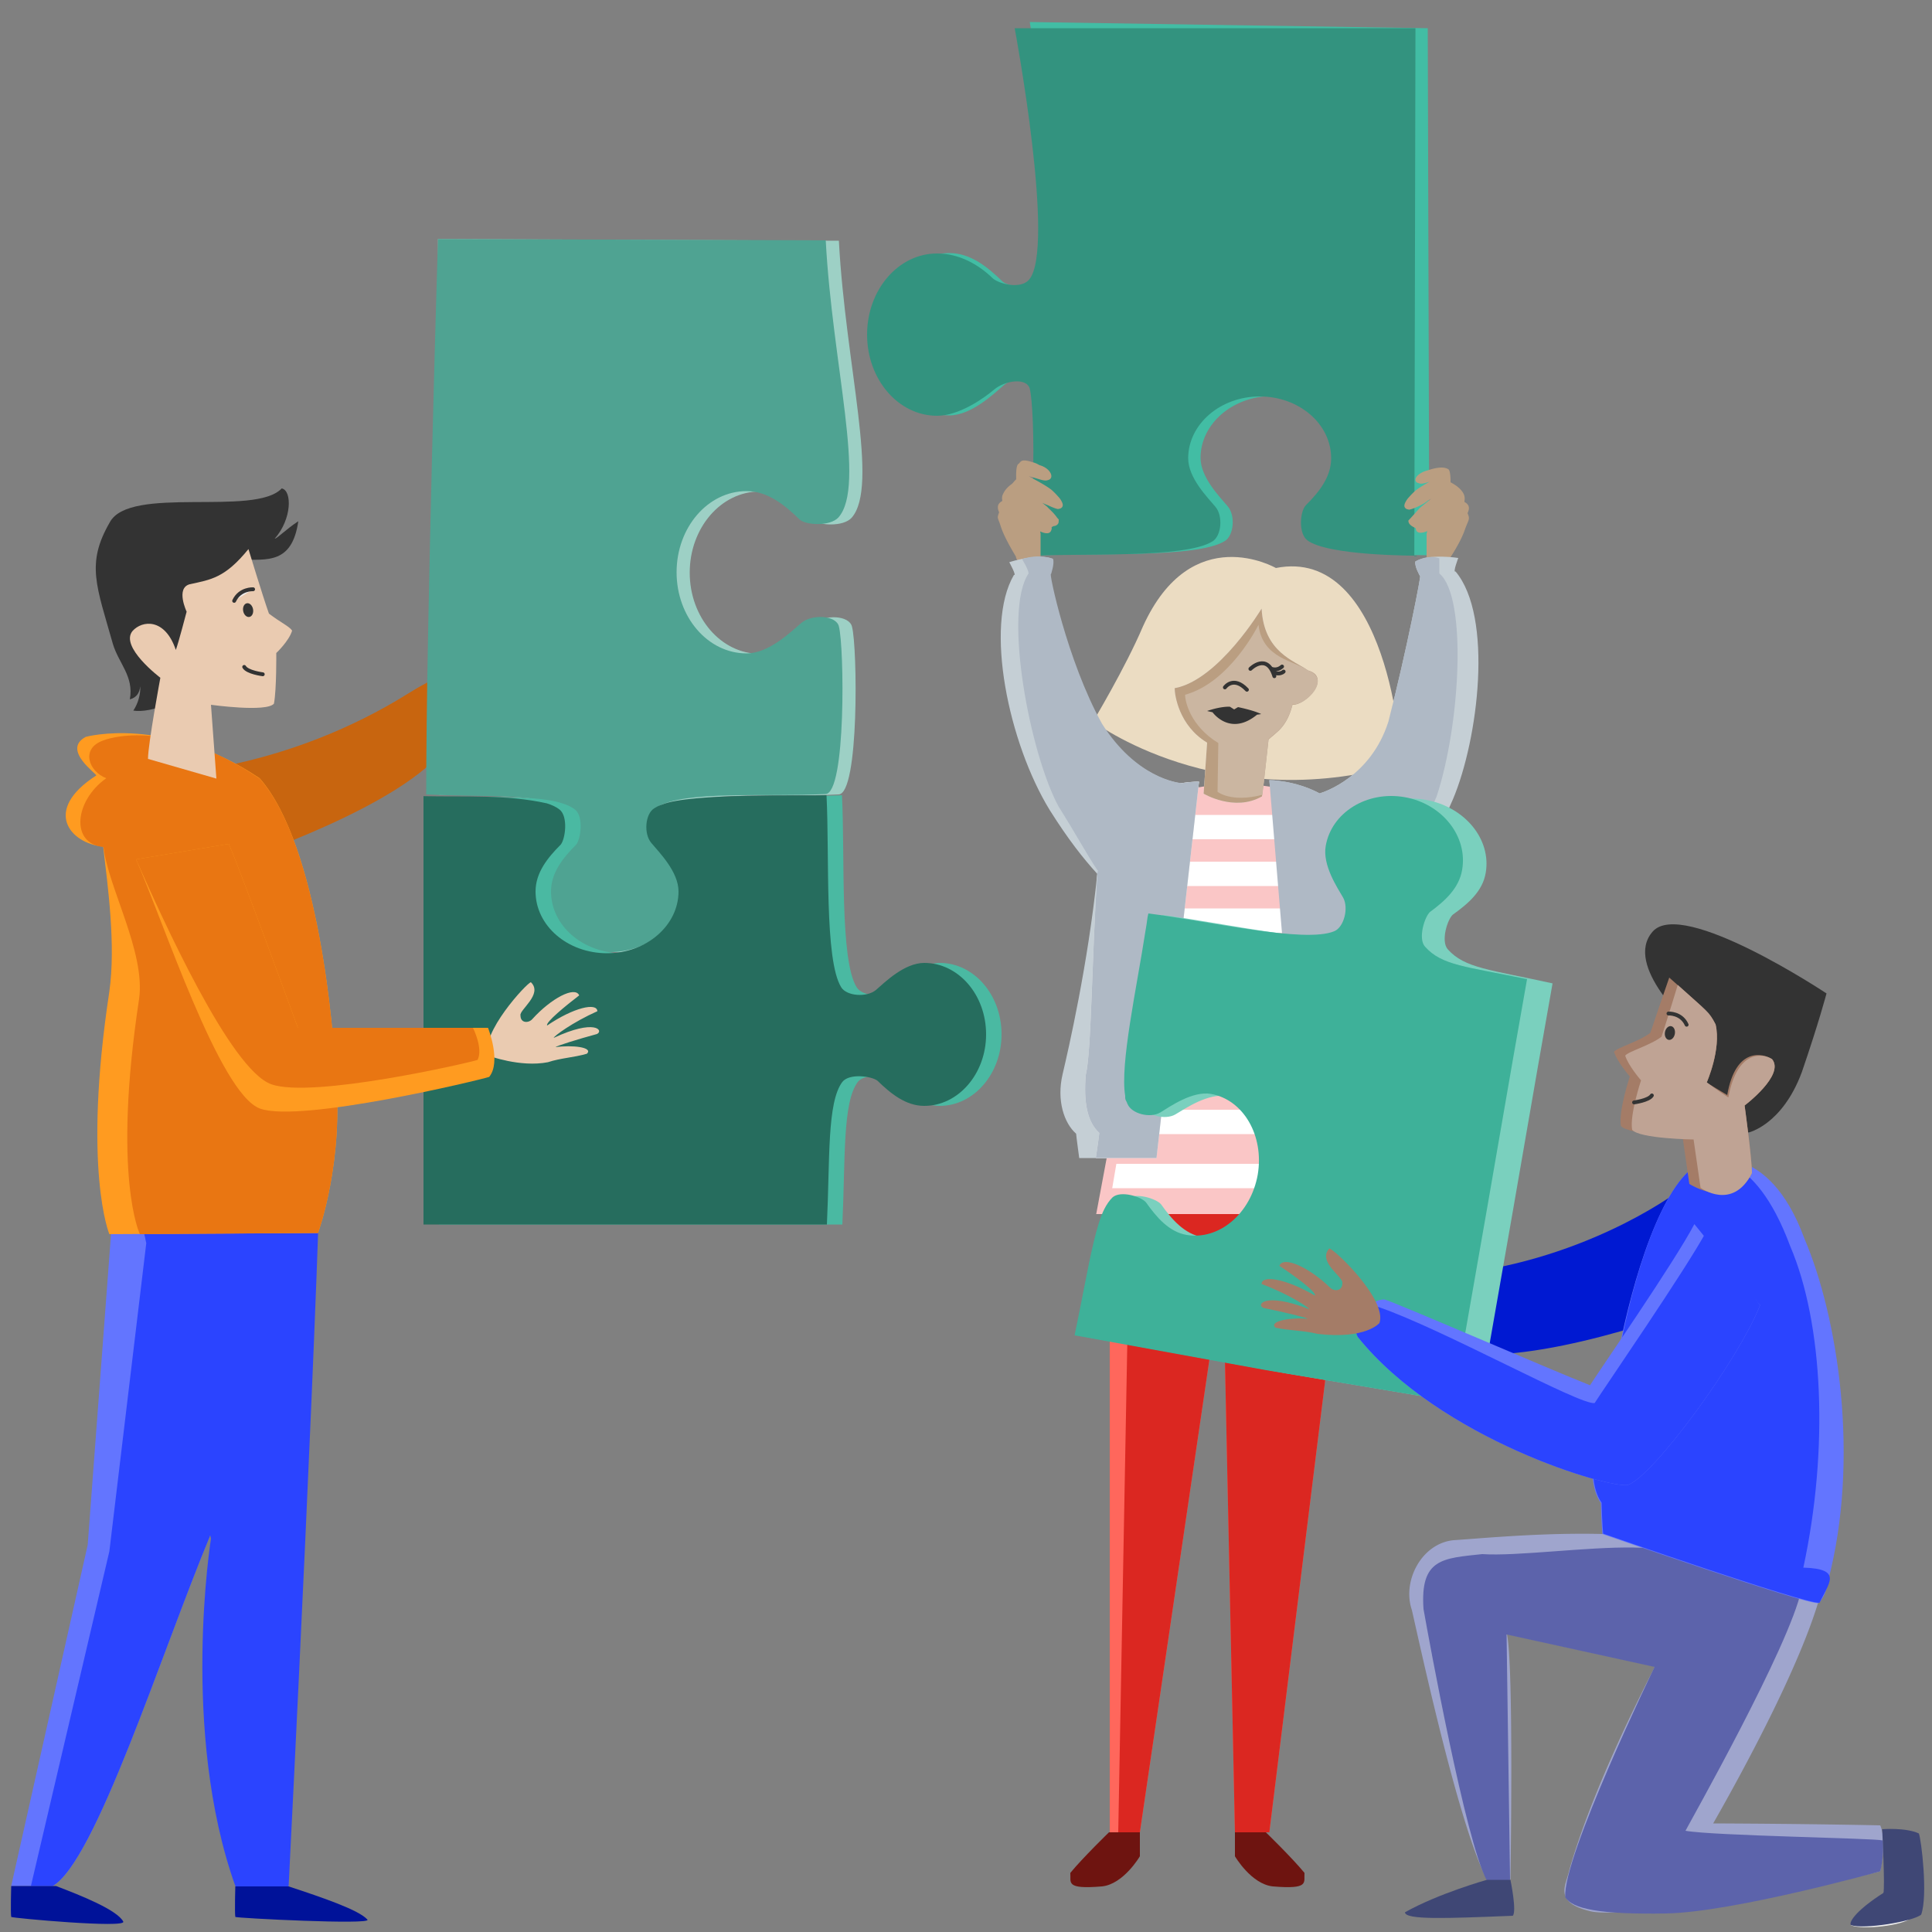 <svg xmlns="http://www.w3.org/2000/svg" xmlns:xlink="http://www.w3.org/1999/xlink" viewBox="0 0 500 500"><rect x="0" y="0" width="500" height="500" fill="#808080" stroke="none"/><path d="M44.8 200.1s29.9-1.3 60.8-20.6c27.9-17.5 13.1 12 4.5 19.3-17.3 14.6-56.2 26.6-56.2 26.6z" fill="#c8650f" stroke-width="2" stroke-miterlimit="10"/><path d="M210.8 161.3c-2.7 2.3-8.4 7.9-14.2 7.9-10 0-18.1-9.4-18.1-21s8.1-21 18.1-21c5.5 0 9.9 3.6 13.8 7.4 1.6 1.4 7.8 1.8 10-.6 7.2-8.2-1.6-39.5-3.3-71.7l-103.753-.444.353 143.844s29.9-.4 35.2 3.6c2.3 1.8 1.5 7.6.3 9.1-3.3 3.4-6.5 7.3-6.5 12.1 0 8.8 8.3 16 18.5 16s18.5-7.1 18.5-16c0-5.1-4.9-10.1-7-12.5-2-2.4-1.6-7.6.7-9 7.1-4.4 27.9-2.6 43.6-3.4 5.4 0 4.9-38.2 3.5-43.4-.7-3-7-3.2-9.7-.9z" fill="#9dd0c5"/><path d="M207.4 161.2c-2.7 2.3-8.4 7.9-14.2 7.9-10 0-18.1-9.4-18.1-21s8.1-21 18.1-21c5.5 0 9.9 3.6 13.8 7.4 1.6 1.4 7.8 1.8 10-.6 7.2-8.2-1.6-39.5-3.3-71.7l-100.353-.344S110.3 161.922 110.3 205.6c16.8.8 29.9-.4 35.2 3.6 2.3 1.8 1.5 7.6.3 9.1-3.3 3.4-6.5 7.3-6.5 12.1 0 8.8 8.3 16 18.5 16s18.5-7.1 18.5-16c0-5.1-4.9-10.1-7-12.5-2-2.4-1.6-7.6.7-9 7.1-4.4 27.9-2.6 43.6-3.4 5.4 0 4.9-38.2 3.5-43.4-.7-2.9-7-3.2-9.7-.9z" fill="#4fa392"/><path d="M174.9 208.2c-.4.1-.7.3-1 .6.5-.3 1-.5 1.6-.7-.3 0-.4.1-.6.1z" fill="#c1c1c1"/><path d="M243.2 249.2c-5.1 0-10.1 4.9-12.5 7-2.4 2-7.6 1.6-9-.7-4.4-7.1-3-34-3.8-49.7-5.6.2-36 1.1-42.5 2.4-.6.2-1.1.4-1.6.7-.2.1-.3.2-.5.3-2.3 1.4-2.8 6.6-.7 9 2 2.4 7 7.4 7 12.5 0 8.8-8.3 16-18.5 16s-18.5-7.1-18.5-16c0-4.9 3.2-8.8 6.5-12.1 1.2-1.4 2-7.3-.3-9.1-.9-.7-2-1.2-3.3-1.6-4.2-1.4-10.5-1.5-18.3-1.7-4.1.3-8.7.9-13.6 1.5v109.2H218c.8-16.8 0-31.6 4-36.9 1.8-2.3 7.6-1.5 9.1-.3 3.4 3.3 7.3 6.5 12.1 6.5 8.8 0 16-8.3 16-18.5 0-10.3-7.2-18.5-16-18.5z" fill="#4ab9a2"/><path d="M239.2 249.2c-5.1 0-10.1 4.9-12.5 7-2.4 2-7.6 1.6-9-.7-4.4-7.1-3-34-3.8-49.7-5.6.2-35.345-.585-42.5 2.4-.6.2-1.1.4-1.6.7-.2.1-.3.2-.5.3-2.3 1.4-2.8 6.6-.7 9 2 2.4 7 7.4 7 12.5 0 8.8-8.3 16-18.5 16s-18.5-7.1-18.5-16c0-4.9 3.2-8.8 6.5-12.1 1.2-1.4 2-7.3-.3-9.1-.9-.7-2-1.2-3.3-1.6-10.447-2.32-21.222-1.618-31.9-1.855V316.9H214c.8-16.8 0-31.6 4-36.9 1.8-2.3 7.6-1.5 9.1-.3 3.4 3.3 7.3 6.5 12.1 6.5 8.8 0 16-8.3 16-18.5 0-10.3-7.2-18.5-16-18.5z" fill="#266d5e"/><path d="M28.3 278.1l26.3 120.1s-8 49.8 6.3 89.9c5.9 4.7 7.5 3.3 13.8 0 0 0 8.6-169.4 8.5-204.4 0 0-46.1-13.7-54.9-5.6z" fill="none" stroke-width="2" stroke-miterlimit="10"/><path d="M126.4 273.2s8.2 3.1 15.4 1.7c3.3-1.1 6.7-1.2 10.1-2.2 1.7-1.7-3.9-2.3-8.1-1.7.1-.3 5.9-2.1 10.7-3.4 1.8-.9-.5-4-11.2 1 0-.4 4.8-4 11.3-6.9-.1-2.3-6.1-1-13 3.7-.5-.8 4.9-5.2 8.3-7.8-1.1-2.5-7.3.8-12.1 6.1-.9 1.1-3.1 1.2-3.1-.9-.4-1.4 5.9-5.5 2.7-8.6-1 .1-13.3 13.4-11 19z" fill="#eacbb1" stroke-width="1.5" stroke-miterlimit="10"/><path d="M29.7 306.5l-7 93.3-19.8 88.3h10.7c11.5-6.5 29.3-64.1 42.2-94.1l17-61.5" fill="#6375ff"/><path d="M38.557 275.543c-4.622.057-8.331.785-10.256 2.557l9.554 43.632-9.554 79.768L8 488.1h5.6c11.096-6.272 28.044-60.045 40.81-90.768l.19.867s-8 49.8 6.3 89.9c5.9 4.7 7.5 3.3 13.8 0 0 0 8.6-169.4 8.5-204.4 0 0-28.137-8.36-44.643-8.156z" fill="#2b44ff"/><path d="M29.7 306.5l-7 93.3-19.8 88.3h10.7c11.5-6.5 29.3-64.1 42.2-94.1l17-61.5" fill="none" stroke-width="2" stroke-linecap="round" stroke-miterlimit="10"/><path d="M22.2 190.7s20.5-5.7 45 10.7C82.6 218.9 86.4 268 86.8 277c2.4 23.4-4.5 42.1-4.5 42.1l-54 .3s-7-16.7 0-62.8c1.7-12.1-.4-27.2-1.6-37.5-8.6-.8-15.8-9.4-1.8-18.4.5-.2-9.1-6.6-2.7-10z" fill="#ff9b20"/><path d="M26.8 191.6s15.9-6.6 40.4 9.9C82.6 218.9 86.4 268 86.8 277c2.4 23.4-4.5 42.1-4.5 42.1l-46.1.3s-7.2-14.8-.2-60.9c1.7-12.1-8.1-29-9.2-39.3-8.6-.8-7.6-11.9.7-17.8-4.5-1.7-6.8-7.7-.7-9.8z" fill="#e97612"/><path d="M20.7 190.3s21.9-5.3 46.4 11.2C82.6 218.9 86.4 268 86.8 277c2.4 23.4-4.5 42.1-4.5 42.1l-54 .3s-7-16.7 0-62.8c1.7-12.1-.4-27.2-1.6-37.5-9.7 7.2-19.1-10.5-3.9-17.8-2.8-1.6-10.6-7.6-2.1-11z" fill="none" stroke-width="2" stroke-miterlimit="10"/><path d="M59.2 218.4C62 224.6 77.1 266 77.1 266h49.2s3.5 8.8.3 12.7c-2 .7-48.8 12-59.3 8.2-10.5-3.8-25.1-48.7-32.1-64.5" fill="#ff9b20"/><path d="M59.2 218.4C62 224.6 77.1 266 77.1 266h45.3s2.7 5.3 1.2 8.3c-2 .7-42.8 10.1-53.4 6.3-10.6-3.8-28-42.5-35-58.2" fill="#e97612"/><path d="M60.9 488.1s-.2 6.9 0 8c.3.3 35.4 2.1 34.2.7-2.2-2.5-11.6-5.7-20.4-8.6H60.9zM2.9 488.1s-.2 6.9 0 8c.3.3 29.9 3 29 1.2-1.6-3-10.8-6.7-17.4-9.2z" fill="#001299" stroke-width="2" stroke-miterlimit="10"/><path d="M54.7 172.5c-5.9 9.3-16 12.1-20.2 11.4 1.3-1.9 1.9-4.4 1.8-6.3-.2 1.7-.9 2.9-2.7 3.4 1.1-6-2.9-9.3-4.4-14.4-4.2-14.9-7-20.7-.8-31.4 5.1-9.7 37.6-1.4 44.5-8.8 2.7.5 2.7 7.9-1.8 13 .6 0 3-2.5 6.1-4.5-1.6 11-7.9 10-15.1 9.9-2.3 1.3-1.5 18.4-7.4 27.7z" fill="#333"/><path d="M38.3 196.4c0-3.8 3.2-21 3.2-21s-10.6-8-7.2-12.1c2.5-2.8 8.4-3.4 11.2 4.9.6-1.5 2.8-9.9 2.8-9.9s-2.9-6.1.8-7.1c5.5-1.2 9.1-1.6 15.2-9.1 0 0 3.7 12.2 5.3 16.7 3 2.3 5.3 3.3 6 4.4-.8 2.7-4.1 5.8-4.1 5.8s.1 9.3-.6 13.1c-1.9 2.3-16.3.3-16.3.3l1.4 19.1" fill="#eacbb1" stroke-width="2" stroke-miterlimit="10"/><ellipse ry="1.8" rx="1.3" cy="166.88" cx="34.706" transform="rotate(-10.382)" fill="#333"/><path d="M68 174.5s-4-.5-4.8-1.9M65.5 152.5s-3.4-.2-4.9 3" fill="#eee" stroke="#333" stroke-linecap="round" stroke-miterlimit="10"/><path d="M59.2 218.4C62 224.6 77.1 266 77.1 266h49.2s3.5 8.8.3 12.7c-2 .7-48.8 12-59.3 8.2-10.5-3.8-25.1-48.7-32.1-64.5" fill="none" stroke-width="2" stroke-linecap="round" stroke-miterlimit="10"/><g fill="#687e7e"><path d="M266.5 5.7s10 58.6 3 66.6c-2.2 2.5-8.3 2-10 .6-3.9-3.8-8.3-7.4-13.8-7.4-10 0-18.1 9.4-18.1 21s8.1 21 18.1 21c5.7 0 11.5-5.6 14.2-7.9 2.7-2.3 9.1-2.1 9.8.9 1.4 5.2 1.9 42.9-3.4 43.4h1v-.1c15.7-.8 42.6.7 49.7-3.8 2.3-1.4 2.8-6.6.7-9-2-2.4-7-7.4-7-12.5 0-8.8 8.3-16 18.5-16s18.5 7.1 18.5 16c0 4.9-3.2 8.8-6.5 12.1-1.2 1.4-2 7.3.3 9.1 5.3 4.1 28.4 4 28.4 4v.1l-.4-136.5z" fill="#42bda4"/><path d="M262.6 7.3s10.7 57.1 3.7 65.1c-2.2 2.5-7.6 1.1-9.3-.3-3.9-3.8-8.9-6.5-14.5-6.5-10 0-18.1 9.4-18.1 21s8.1 21 18.1 21c5.7 0 12.1-4.5 14.8-6.8 2.7-2.3 8.4-3.2 9.2-.2 1.4 5.2 1.9 42.9-3.4 43.4h1v-.1c15.7-.8 42.6.7 49.7-3.8 2.3-1.4 2.8-6.6.7-9-2-2.4-7-7.4-7-12.5 0-8.8 8.3-16 18.5-16s18.5 7.1 18.5 16c0 4.9-3.2 8.8-6.5 12.1-1.6 1.6-2 7.3.3 9.1 5.3 4.1 28.4 4 28.4 4v.1l-.678.1.3-136.7z" fill="#33937f"/></g><path d="M264.838 119.18c-.8.09-.863.612-1.238.862-.651.325-.642 2.676-.616 3.576.001.166-.005.308-.002.44-.394.306-.79.99-1.382 1.384-1.022.786-1.57 1.507-1.872 2.139-.558.928-.4 1.579-.332 2.03v.034c-.888.472-1.14 1.051-1.142 1.598-.032.513.174.997.326 1.35-.146.357-.236.63-.285.865-.215.724.104.827.805 3.084 1.1 3.2 3.8 7.4 3.8 7.5 0 0 .216 1.496 1.473 1.396l.023.014c1.122.828 2.876 1.256 4.905-1.41v-6l-.116-.504c1.503.662 2.911.86 3.014-.996-.007-.01-.082-.089-.094-.104.152-.075.354-.168.569-.285.778-.044 1.4-.576 1.297-1.328.028-.12.041-.248.029-.383-.056-.056-.29-.323-.42-.463-.497-.744-1.327-1.632-2.27-2.494l-.31-.342-1.236-.988c.542.252 1.068.473 1.51.63 1.056.52 2.095.904 2.527.958.132-.018.237-.048.345-.076.193-.027.357-.09.489-.188.057-.035.096-.078.14-.119.391-.356.329-.902.018-1.515a5.508 5.508 0 00-.975-1.373 18.096 18.096 0 00-1.718-1.729c-1.314-1.004-3.244-2.061-4.66-2.824a12.74 12.74 0 00-1.24-.676c2.8.7 4.1 1.4 5 1 1.786-.397.812-3.06-2.235-3.88a5.652 5.652 0 00-1.664-.72c-1.238-.412-1.983-.516-2.463-.462z" fill="#ba9e81"/><path d="M373.125 121.006c-.825-.013-1.975.163-3.625.713-3.1.8-4.1 2.936-2.3 3.336.605.269 1.436.024 2.74-.368-1.245.694-2.576 1.476-3.54 2.213a18.156 18.156 0 00-1.712 1.723 5.522 5.522 0 00-.85 1.133c-.05.083-.09.164-.131.246-.311.613-.372 1.16.018 1.516.046.042.087.086.146.123.13.095.293.156.483.183.108.028.213.059.345.076.785-.098 3.584-1.255 4.823-2.337.426-.24.6-.339.88-.499L367.5 131.4s-2.6 2.9-3 3.3c-.1 1.1 1.3 1.7 1.9 2 .093 1.954 2.608.91 2.97.751l-.17.748v6c3.5 4.6 6.2 0 6.2 0 .1-.2 2.6-3.9 3.7-7.1 1-2.8 1.4-2.598.7-4.298.3-.7.9-2-.8-2.9 0-.7.6-2.1-2-4.1a13.761 13.761 0 00-1.598-.985c.003-.977-.042-3.079-.601-3.398-.35-.2-.851-.4-1.676-.412z" fill="#ba9e81" stroke-width="1.5" stroke-linecap="round" stroke-miterlimit="10"/><path d="M373.2 144.063c-2.326-.038-5.1.188-6.9 1.238-.3 1.2 1.2 3.799 1.2 3.799.5-1.2-3.5 19.5-8.2 37.7-4.565 14.27-16.599 18.176-17.775 18.528-6.481-3.448-13.025-3.428-13.025-3.428l8.1 97.6 20 .6s1-5.9 1-6.3c3.2-2.6 5.4-8.5 4-15.3-1.075-4.911-3.912-19.196-5.944-36.236 3.983-4.5 12.465-17.202 20.344-35.364 6.6-15.6 10.5-47.3.7-59-.8.4.7-3.5.7-3.5s-1.876-.3-4.2-.338zm-104.28.044c-3.67.043-7.72 1.393-7.72 1.393s2 3.6 1.2 3.3c-7.7 13.1-1.4 43.5 9.3 60.9 4.8 7.61 8.61 12.428 12.273 16.458-2.411 23.503-7.478 45.465-8.973 51.842-1.6 6.8.4 12.7 3.5 15.4 0 .4.8 6.3.8 6.3h20l11-97.4s-1.873-.043-4.583.39c-.455-.034-11.607-.99-20.717-15.39-9.1-16.4-13.9-39.8-13.2-38.7 0 0 1-2.9.5-4-.974-.375-2.157-.507-3.38-.493z" fill="#c5cfd5" stroke-width="2" stroke-linecap="round" stroke-miterlimit="10"/><path fill="#ff675c" d="M328.5 474.2l20-161.8-61.3-1.7v163.5h7.8L316.5 328l3.1 146.2z"/><path fill="#db2721" d="M328.5 474.2l20-161.8-56.1-.1-3 161.9h5.6L316.5 328l3.1 146.2z"/><path d="M304.1 205s21.1-6.1 36.7 2.7c-.1.5 12.8 106.5 12.8 106.5h-69.9z" fill="#fac6c6" stroke-width="2" stroke-miterlimit="10"/><defs><path id="a" d="M305.3 205s19.3-6.1 33.5 2.7c-.1.5 11.7 106.5 11.7 106.5h-63.8z"/></defs><clipPath id="b"><use xlink:href="#a" width="100%" height="100%" overflow="visible"/></clipPath><path clip-path="url(#b)" fill="#fff" d="M286.1 210.9h67.2v6.3h-67.2zM286.1 223h67.2v6.3h-67.2zM286.1 235.1h67.2v6.3h-67.2zM286.1 247.2h67.2v6.3h-67.2zM286.1 261.4h67.2v6.3h-67.2zM286.1 274.3h67.2v6.3h-67.2zM286.1 287.2h67.2v6.3h-67.2zM285.8 301.2H353v6.3h-67.2z"/><path d="M310.3 202.3s-23.9-.8-26.3 23.6c-1.5 22.8-1.5 45.9-3 52.3-.6 7.1.4 12.2 3.5 15 0 .4-.9 6.5-.9 6.5h15.7z" fill="#eee"/><path d="M330.2 147s-21.8-12.6-34.4 15.1c-4.6 10.8-12.9 24.6-12.9 24.6s32.3 24.6 79.4 11.1c.8-3.1-3.4-56.5-32.1-50.8z" fill="#ebdcc2"/><path d="M268.21 144.016c-2.147.097-3.71.683-3.71.683s1.6 2.501 1.7 3.701c-6.7 9.9.4 46.9 7.8 60.4 4.562 7.235 7.259 12.33 10.076 16.507-.023.2-.056.389-.076.593-1.5 22.8-1.5 45.9-3 52.3-.6 7.1.4 12.2 3.5 15 0 .4-.9 6.5-.9 6.5h15.7l11-97.4s-1.835-.042-4.501.376c-1.044-.096-11.757-1.398-20.6-15.375C276.1 170.9 271.3 147.5 272 148.6c0 0 1-2.9.5-4-1.5-.525-3-.643-4.29-.584zm102.54.134c-1.1-.05-2.65.15-4.45 1.15-.3 1.2 1.2 3.8 1.2 3.8.5-1.2-3.5 19.5-8.2 37.7-4.565 14.27-16.599 18.176-17.775 18.528-6.481-3.448-13.025-3.428-13.025-3.428l8.1 97.7 12.9.4s-1-6-1-6.4c3.3-2.7 8.1-8.1 6.7-14.9-1.06-4.92-.173-18.945-.415-35.702 2.835-3.818 8.641-17.593 17.016-36.898 6.1-18.4 7.999-51.6.699-57.7v-3.9s-.65-.3-1.75-.35z" fill="#afb9c5"/><path d="M338.5 173.5c-3.4-2.5-11.4-4.6-12-16 0 0-11.1 18.5-22.5 20.6 0 1.8 1.1 9.7 8.4 14.1l-.9 13.2s8 4.8 15.1.7c.3-2.1 1.1-9.3 1.7-14.7 2-1.9 4.7-3.1 6.2-9 3.5.2 10.2-7.2 4-8.9z" fill="#e0e0e0"/><path d="M338.5 173.5c-3.4-2.5-11.4-4.6-12-16 0 0-11.1 18.5-22.5 20.6 0 1.8 1.1 9.7 8.4 14.1l-.9 13.2s8 4.8 15.1.7c.3-2.1 1.1-9.3 1.7-14.7 2-1.9 4.7-3.1 6.2-9 3.5.2 10.2-7.2 4-8.9z" fill="#ba9e81" stroke-width="1.172" stroke-miterlimit="10"/><path d="M338.5 173.5c-3.4-2.5-11.8-3-12.8-11.8 0 0-7.3 14.9-19 18.1 0 1.8 1.4 8.1 8.6 12.5l-.2 12.6s3.4 2.9 11.6.8c.3-2.1 1-9 1.6-14.4 2-1.9 4.7-3.1 6.2-9 3.5.3 10.2-6.6 4-8.8z" fill="#cbb6a1"/><path d="M317 177.9s2.2-3.1 5.7.6" fill="none" stroke="#333" stroke-linecap="round" stroke-miterlimit="10"/><g fill="none" stroke="#333" stroke-linecap="round" stroke-miterlimit="10"><path d="M323.6 173.1s4.3-4.3 6.2 1.9M328.9 173s1.4.8 2.9-.5M329.7 174.1s1.5.6 2.5-.3"/></g><path d="M317.955 182.889c-.755.005-2.705.136-5.555 1.111 0 0 .53.144 1.4.33.509.675 4.892 6.067 11.524.627a24.06 24.06 0 001.076-.156c-2-1-6-1.801-6-1.801l-1 .6-1.1-.7c.026 0-.093-.013-.345-.011z" fill="#333"/><path d="M375.8 136.1s-1.9-.2-3-.2c-1.2.3-6.3 4.4-6.5.8.2-.3 2.7-2.9 2.7-2.9s2.2-2 7.8-1.7" fill="none" stroke-width="1.5" stroke-linecap="round" stroke-miterlimit="10"/><path d="M375.9 128.6s-2.6-.5-4.1-.3c-1.3.3-5.7 3.8-7 5.9-1 1.5.8 2.6 2.2 1.7M375.5 124.6s.1-3.9-.6-4.4c-.7-.4-2-.8-5.3.3-3.1.8-4.1 3.5-2.3 3.9.9.4 2.2-.3 5-1" fill="none" stroke-width="1.5" stroke-linecap="round" stroke-miterlimit="10"/><path d="M287 474.2s-6.8 6.6-10 10.5c.2 2.5-1.4 4.3 8.2 3.5 5.6-.6 9.8-7.8 9.8-7.8v-6.2zM327.6 474.2s6.8 6.6 10 10.5c-.2 2.5 1.4 4.3-8.2 3.5-5.6-.6-9.8-7.8-9.8-7.8v-6.2z" fill="#6e1410" stroke-width="2" stroke-miterlimit="10"/><g><path d="M433.6 308.8S409 327.2 373 330.1c-32.5 2.6-3.5 19.4 7.7 20.3 22.3 1.8 60.4-13 60.4-13z" fill="#0019d2" stroke-width="2.096" stroke-miterlimit="10"/><path d="M374.7 245.7c-1.9-2.1-.1-7.8 1.3-9 3.9-2.8 7.7-6 8.5-10.8 1.5-8.7-5.4-17.1-15.5-18.9-10.1-1.8-19.4 3.9-21 12.5-.9 5 3.1 10.8 4.7 13.5 1.6 2.7.2 7.7-2.3 8.7-7.8 3.1-34-2.9-49.6-4.9l-.2.9-.3 2.1c-.1.5-.2 1.1-.3 1.8-2.1 14.3-6.6 34.3-5.1 42.4v.5c0 .4.2.8.4 1.1.1.2.1.4.2.5 1 2.5 6 3.9 8.7 2.3 2.7-1.6 8.5-5.6 13.5-4.7 8.7 1.5 14.3 10.9 12.5 21-1.8 10.1-10.2 17-18.9 15.5-4.8-.8-8.1-4.7-10.8-8.5-1.2-1.5-6.9-3.3-9-1.3-.8.8-1.5 1.8-2.2 3-2.1 3.9-3.7 12.1-5.1 19.7-.8 4.1-1.6 8.2-2.6 13l1.8.3 49.3 9 50 8.4 8.9-50.8 6.5-37.5 3.7-21c-16.3-3.6-22.7-3.9-27.1-8.8z" fill="#7ad0be"/><path d="M368.8 245c-1.9-2.1-.1-7.8 1.3-9 3.8-2.8 7.5-6.1 8.3-10.9 1.5-8.7-5.2-17.1-14.9-18.8-9.8-1.7-18.9 4-20.4 12.6-.9 5 3 10.8 4.5 13.4 1.5 2.7.2 7.7-2.3 8.7-7.6 3.2-33-2.7-48.1-4.6l-.2.9-.3 2.1c-.1.5-.2 1.1-.3 1.8-2.2 14.3-6.6 34.3-5.2 42.4v.5c0 .4.2.8.4 1.1.1.2.1.4.2.5 1 2.5 5.8 3.8 8.5 2.2 2.6-1.6 8.3-5.6 13.1-4.8 8.4 1.5 13.8 10.8 12.1 20.9-1.8 10.1-10 17-18.4 15.6-4.6-.8-7.8-4.6-10.5-8.4-1.2-1.5-6.6-3.2-8.7-1.3-.8.8-1.5 1.8-2.1 3-2 3.9-3.6 12.1-5.1 19.7-.8 4.1-1.6 8.2-2.6 13l1.8.3 47.8 8.7 48.4 8.1 8.9-50.8 6.5-37.5 3.7-21c-15.9-3.3-22-3.5-26.4-8.4z" fill="#3eb199"/><path d="M487.5 476.6s3.8-.4 7.3 1.1c.6 1.4 1.4 13.8-.4 18.8-2.1 1.8-12.1 3-15.3 1.8-.6-.9 1.8-4.1 8.4-8.3.4-1.3 0-13.4 0-13.4z" fill="#eee"/><path d="M408.975 396.934c-13.503.026-26.126 1.228-32.776 1.666-8.3.8-13.399 10.6-10.799 18.1 3 13.3 12.4 56.3 19.4 69.7h6.1s.9-55-.9-63.5l38.297 8.399c-6.357 12.4-17.024 34.49-22.197 52.8-.8 3.8-4.3 8.3 5.8 10.6 10.1 2 62.81-7.206 74.7-10.399.4-2.5 1.6-8.3 0-11.9 0 0-17.5-.4-43.2-.5l-.008-.043c7.396-12.963 22.695-40.953 27.707-59.056-2-.6-29.098-15.101-56.298-15.801a211.7 211.7 0 00-5.827-.066z" fill="#9fa5cd" stroke-width="2" stroke-linecap="round" stroke-miterlimit="10"/><path d="M466.2 411.4s-21.5-10.6-43.4-10.9c-12.2-.2-30.3 2.3-39.2 1.7-10.2 1.1-16.1 1.1-15.2 14.2 1.5 8.5 10.9 59.8 16.3 70.1 2.7.9 6.1 0 6.1 0l-.9-63.5 38.3 8.4s-24 49.6-23.1 59.6c1.8 3 8.8 4.5 26.1 4.2 17.3-.3 55.4-10.9 55.4-10.9s1.1-4 .6-8c-2.1-.6-44-1.2-51-2.5.9-1.8 27-47.9 30-62.4z" fill="#5c63ab" stroke="#431ceb" stroke-opacity="0"/><path d="M487.1 473.4s6.1-.5 9.5 1.1c.6 1.4 2.4 16 .6 21-2.1 1.8-15 3.9-18.2 2.7-.6-.9 1.8-4.1 8.4-8.3.5-1.2-.3-16.5-.3-16.5z" fill="#3f4775" stroke-width="2" stroke-miterlimit="10"/><path d="M441.7 300.4s15.9-5.5 25.3 20.2c8.6 20.1 14.5 57.1 6 88.9-.4 2.7-1.2 4.1-2.3 5.4-3.9.3-56-17.9-56-17.9s-.3-3-.4-8c-5.2-7.5-.4-23.8 5.3-42.7 4.1-19.2 11.9-43.4 22.1-45.9z" fill="#6375ff" stroke-width="2" stroke-miterlimit="10"/><path d="M441.7 300.4s12.1-3.5 21.6 22.1c8.6 20.1 10 52.6 3.4 83.2 10.5.3 6.4 4.2 4.2 9.1-3.9.3-56-17.9-56-17.9s-.3-3-.4-8c-5.2-7.5-.4-23.8 5.3-42.7 3.9-19.1 11.7-43.3 21.9-45.8z" fill="#2b44ff"/><path d="M455.5 337.8c-5.6 14.2-27.6 44.2-34.2 46.5-4.6 1-48.5-11.7-69.9-38.3-1.5-2.6 2.2-9.7 6.9-9.7 3.2.9 43 18.2 53.2 22.2 2.2-3.5 22-32.1 27-41.7" fill="#6375ff"/><path d="M455.5 337.8c-5.6 14.2-27.6 44.2-34.2 46.5-4.6 1-48.5-11.7-69.9-38.3-1.5-2.6.5-7.8 5.2-7.8 16.5 5.6 52.6 25.7 56.1 24.9 2.2-3.5 23.9-35 29-44.6" fill="#2b44ff"/><path d="M357 342.4s-3.5 4.3-16.1 2.8c-3.5-.9-7.1-.8-10.8-1.6-1.9-1.7 4-2.7 8.3-2.3-.2-.3-6.4-1.8-11.4-2.8-2-.8.2-4.2 11.8.3 0-.4-5.3-3.9-12.3-6.5 0-2.4 6.3-1.4 13.8 3 .5-.9-5.4-5.2-9.2-7.7 1-2.7 7.7.4 13.1 5.6 1 1.1 3.3 1 3.2-1.2.3-1.5-6.5-5.4-3.4-8.9 1.3.1 15.1 13.3 13 19.3z" fill="#a47c67" stroke-width="1.212" stroke-miterlimit="10"/><path d="M384.8 486.5s-12.5 3.5-21.2 8.4c.1 2 10.5 1.6 27.9.9 1.1-1.1-.6-9.3-.6-9.3z" fill="#3f4775" stroke-width="2" stroke-miterlimit="10"/><path d="M427.7 241.1c-7.7 8.8 9.9 24.5 9.9 24.5V283l10.7 5.2 4.2 4.9s8.7-1.9 13.8-15.6c4.4-12.8 6.4-20.4 6.4-20.4s-37.3-24.8-45-16z" fill="#333"/><path d="M432 253s-3.4 9.8-4.9 14.3c-3 2.3-8.6 3.8-9.4 4.9.8 2.6 4.1 6.4 4.1 6.4s-3 9-2.3 12.8c1.9 2.3 15.9 2.5 15.9 2.5l1.8 12.5s11.1 7.1 16.2-2.8c0-3.8-1.9-17.5-1.9-17.5s10.5-7.9 7.1-12c-2.3-1.5-9.4-3.3-11.6 9.3-2.3-1.4-5.3-3.2-5.3-3.2s3.8-8.6 2.3-15c-1.8-3.6-4.1-5.1-12-12.2z" fill="#a47c67"/><path d="M434.2 254.9s-2.7 8.9-4.2 13.4c-3 2.3-8.6 3.8-9.4 4.9.8 2.6 4.1 6.4 4.1 6.4s-3 9-2.3 12.8c1.9 2.3 15.9 2.5 15.9 2.5l1.8 12.5s8.3 6.1 13.3-3.8c0-3.8-1.9-17.5-1.9-17.5s10.5-7.9 7.1-12c-2.3-1.5-9-2.6-11.3 9.9-2.3-1.4-5.6-3.9-5.6-3.9s3.8-8.6 2.3-15c-1.8-3.5-2-3.1-9.8-10.2z" fill="#bfa394"/><ellipse ry="1.3" rx="1.8" cy="267.3" cx="432.2" transform="rotate(-79.618 432.21 267.34)" fill="#333"/><path d="M422.9 285.3s3.8-.5 4.6-1.8" fill="#eee" stroke="#333" stroke-linecap="round" stroke-miterlimit="10"/><path d="M431.8 262.3s3.3-.2 4.7 2.9" fill="none" stroke="#333" stroke-linecap="round" stroke-miterlimit="10"/></g></svg>